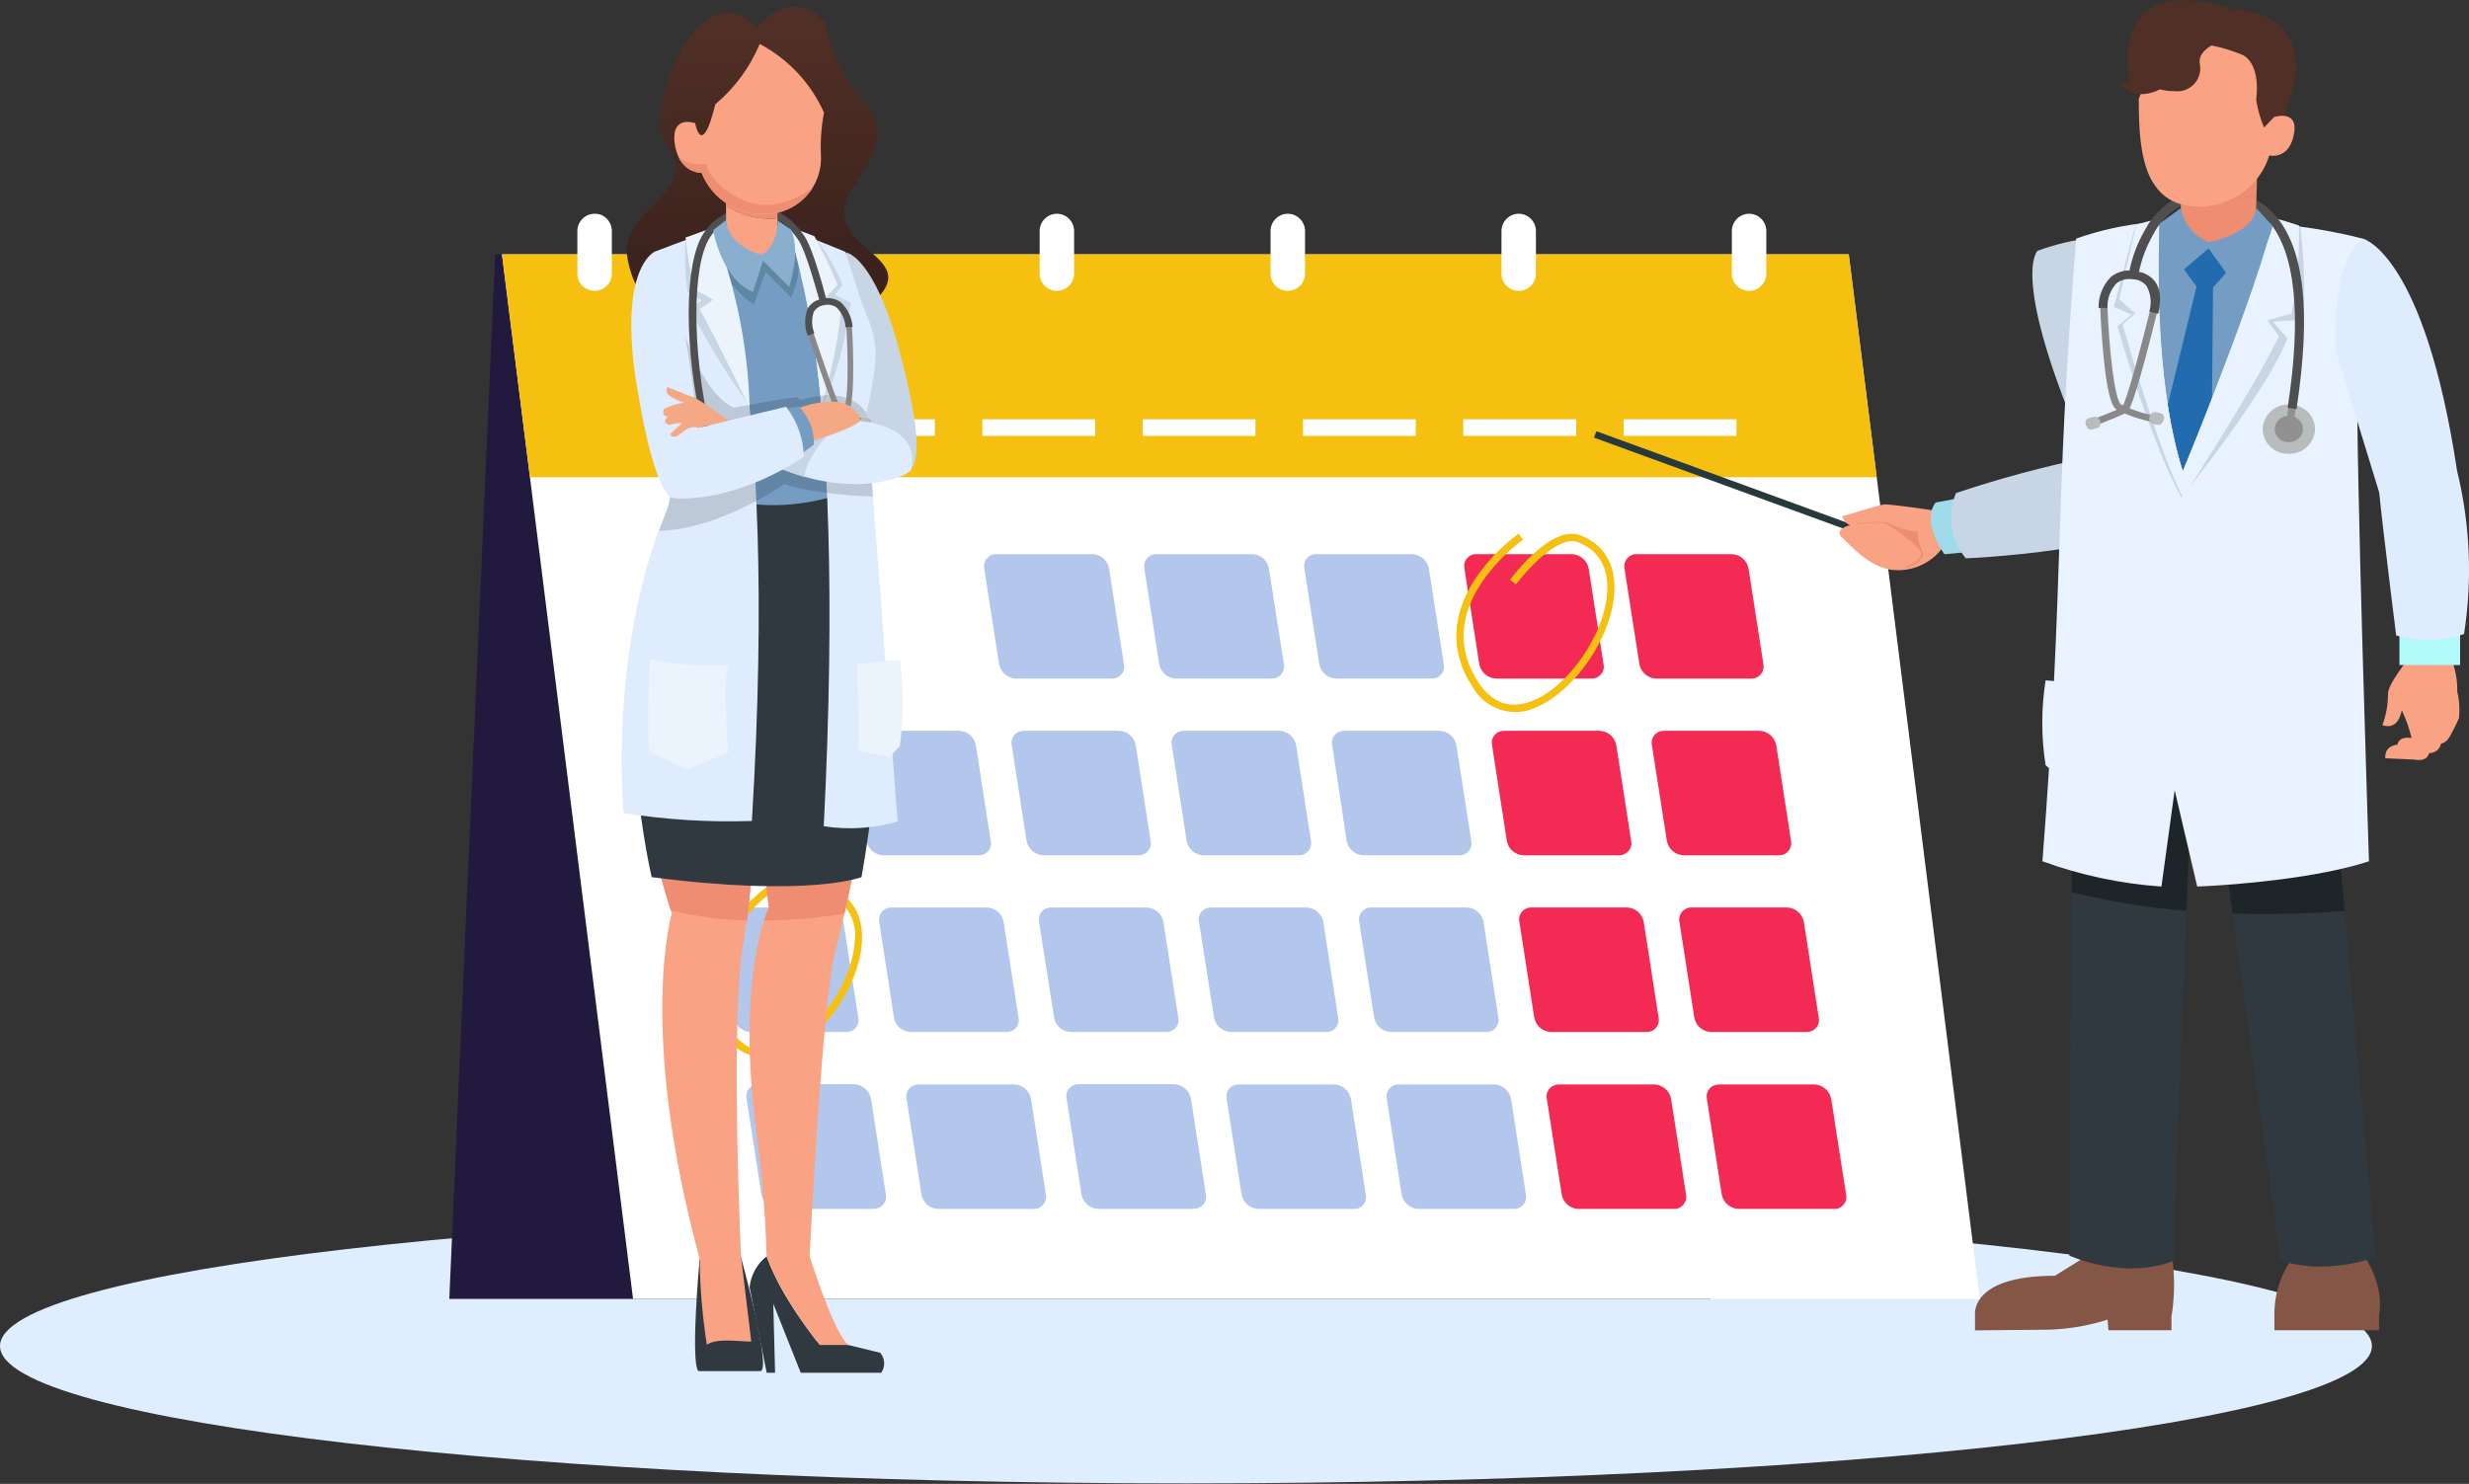 <?xml version="1.0" encoding="UTF-8"?>
<svg xmlns="http://www.w3.org/2000/svg" xmlns:xlink="http://www.w3.org/1999/xlink" width="346pt" height="208pt" viewBox="0 0 346 208" version="1.1">
<rect x="0" y="0" width="346" height="208" fill="#333333" stroke="none"/>
<defs>
<linearGradient id="linear0" gradientUnits="userSpaceOnUse" x1="15.27" y1="-877.54" x2="16.25" y2="-904.56" gradientTransform="matrix(1.245,0,0,-1.246,85.952,-1089.067)">
<stop offset="0" style="stop-color:rgb(31.373%,18.431%,14.902%);stop-opacity:1;"/>
<stop offset="1" style="stop-color:rgb(23.137%,13.333%,11.373%);stop-opacity:1;"/>
</linearGradient>
<filter id="alpha" filterUnits="objectBoundingBox" x="0%" y="0%" width="100%" height="100%">
  <feColorMatrix type="matrix" in="SourceGraphic" values="0 0 0 0 1 0 0 0 0 1 0 0 0 0 1 0 0 0 1 0"/>
</filter>
<mask id="mask0">
  <g filter="url(#alpha)">
<rect x="0" y="0" width="346" height="208" style="fill:rgb(0%,0%,0%);fill-opacity:0.149;stroke:none;"/>
  </g>
</mask>
<clipPath id="clip1">
  <rect x="0" y="0" width="346" height="208"/>
</clipPath>
<g id="surface5" clip-path="url(#clip1)">
<path style=" stroke:none;fill-rule:nonzero;fill:rgb(0%,0%,0%);fill-opacity:1;" d="M 95.996 47.023 C 95.996 47.023 98.637 55.246 102.805 57.148 C 102.805 57.148 109.027 55.992 111.691 55.629 L 112.125 56.105 C 112.125 56.105 118.648 53.613 121.461 57.949 L 122.344 69.605 C 122.344 69.605 114.316 69.406 109.898 67.848 C 109.898 67.848 101.062 74.164 92.336 74.414 L 93.281 71.996 C 93.281 71.996 95.473 66.914 93.668 58.406 L 91.863 50 Z M 95.996 47.023 "/>
</g>
</defs>
<g id="surface1">
<path style=" stroke:none;fill-rule:nonzero;fill:rgb(87.059%,93.333%,100%);fill-opacity:1;" d="M 166.203 207.93 C 257.992 207.93 332.395 199.312 332.395 188.676 C 332.395 178.039 257.992 169.457 166.203 169.457 C 74.414 169.457 0 178.027 0 188.676 C 0 199.324 74.414 207.93 166.203 207.93 Z M 166.203 207.93 "/>
<path style=" stroke:none;fill-rule:nonzero;fill:rgb(12.941%,9.804%,24.314%);fill-opacity:1;" d="M 62.965 182.074 L 239.699 182.074 L 258.117 35.652 L 69.387 35.652 Z M 62.965 182.074 "/>
<path style=" stroke:none;fill-rule:nonzero;fill:rgb(100%,100%,100%);fill-opacity:1;" d="M 277.445 182.074 L 88.715 182.074 L 74.266 66.891 L 70.344 35.652 L 259.078 35.652 L 262.996 66.891 Z M 277.445 182.074 "/>
<path style=" stroke:none;fill-rule:nonzero;fill:rgb(96.078%,75.294%,5.882%);fill-opacity:1;" d="M 262.996 66.891 L 74.266 66.891 L 70.344 35.652 L 259.078 35.652 Z M 262.996 66.891 "/>
<path style=" stroke:none;fill-rule:nonzero;fill:rgb(69.804%,78.039%,92.157%);fill-opacity:1;" d="M 155.738 95.113 L 142.359 95.113 C 141.195 95.07 140.219 94.227 140.004 93.082 L 137.926 79.707 C 137.828 79.195 137.965 78.672 138.301 78.273 C 138.465 78.078 138.668 77.922 138.898 77.812 C 139.133 77.711 139.387 77.664 139.645 77.676 L 153.086 77.676 C 153.652 77.688 154.191 77.902 154.617 78.273 C 155.043 78.645 155.328 79.152 155.426 79.707 L 157.504 93.082 C 157.562 93.332 157.562 93.594 157.504 93.844 C 157.441 94.09 157.324 94.32 157.156 94.516 C 156.988 94.715 156.781 94.871 156.547 94.977 C 156.316 95.078 156.062 95.125 155.812 95.113 Z M 155.738 95.113 "/>
<path style=" stroke:none;fill-rule:nonzero;fill:rgb(69.804%,78.039%,92.157%);fill-opacity:1;" d="M 178.164 95.113 L 164.785 95.113 C 164.223 95.102 163.68 94.887 163.254 94.516 C 162.832 94.145 162.547 93.637 162.445 93.082 L 160.367 79.707 C 160.203 78.926 160.609 78.137 161.34 77.812 C 161.57 77.715 161.82 77.668 162.074 77.676 L 175.488 77.676 C 176.055 77.688 176.598 77.902 177.02 78.273 C 177.457 78.637 177.742 79.145 177.828 79.707 L 179.922 93.082 C 180.02 93.594 179.879 94.117 179.547 94.516 C 179.383 94.711 179.18 94.867 178.949 94.977 C 178.715 95.078 178.457 95.125 178.203 95.113 Z M 178.164 95.113 "/>
<path style=" stroke:none;fill-rule:nonzero;fill:rgb(69.804%,78.039%,92.157%);fill-opacity:1;" d="M 200.594 95.113 L 187.215 95.113 C 186.055 95.062 185.086 94.223 184.875 93.082 L 182.797 79.707 C 182.734 79.457 182.734 79.195 182.797 78.945 C 182.855 78.699 182.973 78.469 183.133 78.273 C 183.301 78.078 183.508 77.922 183.742 77.812 C 183.977 77.711 184.23 77.664 184.488 77.676 L 197.891 77.676 C 199.055 77.719 200.031 78.562 200.246 79.707 L 202.324 93.082 C 202.379 93.332 202.379 93.594 202.324 93.844 C 202.266 94.094 202.145 94.324 201.973 94.516 C 201.812 94.711 201.609 94.871 201.379 94.977 C 201.141 95.078 200.887 95.125 200.629 95.113 Z M 200.594 95.113 "/>
<path style=" stroke:none;fill-rule:nonzero;fill:rgb(95.294%,16.863%,32.941%);fill-opacity:1;" d="M 223.02 95.113 L 209.652 95.113 C 208.492 95.07 207.516 94.227 207.301 93.082 L 205.223 79.707 C 205.168 79.457 205.168 79.195 205.223 78.945 C 205.281 78.699 205.402 78.465 205.57 78.273 C 205.734 78.078 205.938 77.918 206.168 77.812 C 206.402 77.711 206.66 77.664 206.914 77.676 L 220.297 77.676 C 221.453 77.727 222.422 78.566 222.637 79.707 L 224.715 93.082 C 224.77 93.332 224.77 93.594 224.715 93.844 C 224.652 94.09 224.531 94.32 224.363 94.516 C 224.195 94.711 223.988 94.867 223.754 94.977 C 223.52 95.078 223.266 95.125 223.008 95.113 Z M 223.02 95.113 "/>
<path style=" stroke:none;fill-rule:nonzero;fill:rgb(95.294%,16.863%,32.941%);fill-opacity:1;" d="M 245.461 95.113 L 232.082 95.113 C 231.516 95.102 230.977 94.887 230.551 94.516 C 230.121 94.148 229.832 93.641 229.742 93.082 L 227.652 79.707 C 227.551 79.195 227.691 78.672 228.023 78.273 C 228.191 78.078 228.398 77.918 228.633 77.812 C 228.863 77.711 229.117 77.664 229.367 77.676 L 242.699 77.676 C 243.262 77.688 243.805 77.902 244.23 78.273 C 244.652 78.645 244.938 79.152 245.039 79.707 L 247.117 93.082 C 247.277 93.863 246.875 94.652 246.145 94.977 C 245.914 95.078 245.664 95.125 245.41 95.113 Z M 245.461 95.113 "/>
<path style=" stroke:none;fill-rule:nonzero;fill:rgb(69.804%,78.039%,92.157%);fill-opacity:1;" d="M 114.715 119.887 L 101.336 119.887 C 100.773 119.867 100.234 119.656 99.805 119.289 C 99.379 118.918 99.094 118.41 98.996 117.855 L 96.918 104.469 C 96.855 104.223 96.855 103.965 96.918 103.719 C 96.977 103.469 97.094 103.234 97.254 103.035 C 97.422 102.844 97.629 102.691 97.863 102.586 C 98.098 102.488 98.355 102.438 98.609 102.438 L 112.016 102.438 C 112.578 102.457 113.117 102.668 113.547 103.035 C 113.973 103.406 114.262 103.91 114.367 104.469 L 116.445 117.855 C 116.5 118.105 116.5 118.367 116.445 118.617 C 116.387 118.863 116.266 119.098 116.098 119.289 C 115.934 119.48 115.727 119.633 115.5 119.738 C 115.266 119.848 115.012 119.898 114.754 119.887 Z M 114.715 119.887 "/>
<path style=" stroke:none;fill-rule:nonzero;fill:rgb(69.804%,78.039%,92.157%);fill-opacity:1;" d="M 137.145 119.887 L 123.777 119.887 C 123.211 119.875 122.668 119.664 122.246 119.289 C 121.816 118.918 121.527 118.414 121.422 117.855 L 119.344 104.469 C 119.289 104.223 119.289 103.965 119.344 103.719 C 119.469 103.215 119.816 102.797 120.289 102.586 C 120.527 102.488 120.781 102.438 121.039 102.438 L 134.418 102.438 C 134.98 102.465 135.516 102.672 135.949 103.035 C 136.371 103.406 136.656 103.91 136.758 104.469 L 138.836 117.855 C 138.898 118.105 138.898 118.367 138.836 118.617 C 138.773 118.863 138.66 119.094 138.5 119.289 C 138.332 119.48 138.121 119.633 137.891 119.738 C 137.656 119.848 137.402 119.898 137.145 119.887 Z M 137.145 119.887 "/>
<path style=" stroke:none;fill-rule:nonzero;fill:rgb(69.804%,78.039%,92.157%);fill-opacity:1;" d="M 159.582 119.887 L 146.203 119.887 C 145.047 119.836 144.078 118.996 143.863 117.855 L 141.785 104.469 C 141.73 104.223 141.73 103.965 141.785 103.719 C 141.852 103.469 141.969 103.234 142.133 103.035 C 142.301 102.84 142.508 102.688 142.742 102.586 C 142.977 102.488 143.227 102.438 143.477 102.438 L 156.82 102.438 C 157.383 102.457 157.922 102.668 158.352 103.035 C 158.773 103.406 159.059 103.91 159.16 104.469 L 161.238 117.855 C 161.301 118.105 161.301 118.367 161.238 118.617 C 161.172 118.863 161.055 119.094 160.891 119.289 C 160.727 119.484 160.516 119.641 160.281 119.738 C 160.051 119.848 159.801 119.898 159.547 119.887 Z M 159.582 119.887 "/>
<path style=" stroke:none;fill-rule:nonzero;fill:rgb(69.804%,78.039%,92.157%);fill-opacity:1;" d="M 182.012 119.887 L 168.633 119.887 C 168.066 119.875 167.523 119.66 167.102 119.289 C 166.676 118.918 166.391 118.41 166.293 117.855 L 164.215 104.469 C 164.156 104.223 164.156 103.965 164.215 103.719 C 164.277 103.469 164.398 103.234 164.562 103.035 C 164.727 102.84 164.938 102.688 165.172 102.586 C 165.406 102.488 165.66 102.438 165.918 102.438 L 179.285 102.438 C 179.848 102.457 180.387 102.668 180.816 103.035 C 181.246 103.406 181.535 103.91 181.637 104.469 L 183.715 117.855 C 183.812 118.367 183.676 118.891 183.344 119.289 C 183.18 119.48 182.973 119.633 182.746 119.738 C 182.512 119.848 182.258 119.898 182 119.887 Z M 182.012 119.887 "/>
<path style=" stroke:none;fill-rule:nonzero;fill:rgb(69.804%,78.039%,92.157%);fill-opacity:1;" d="M 204.438 119.887 L 191.07 119.887 C 190.504 119.871 189.961 119.66 189.527 119.289 C 189.105 118.918 188.82 118.41 188.719 117.855 L 186.691 104.469 C 186.629 104.223 186.629 103.965 186.691 103.719 C 186.812 103.215 187.164 102.797 187.637 102.586 C 187.871 102.488 188.125 102.438 188.383 102.438 L 201.762 102.438 C 202.324 102.465 202.863 102.672 203.293 103.035 C 203.719 103.406 204.004 103.91 204.102 104.469 L 206.18 117.855 C 206.238 118.105 206.238 118.367 206.18 118.617 C 206.121 118.863 206.004 119.094 205.844 119.289 C 205.676 119.48 205.469 119.633 205.234 119.738 C 205.004 119.848 204.746 119.898 204.488 119.887 Z M 204.438 119.887 "/>
<path style=" stroke:none;fill-rule:nonzero;fill:rgb(95.294%,16.863%,32.941%);fill-opacity:1;" d="M 226.879 119.887 L 213.5 119.887 C 212.934 119.875 212.395 119.66 211.969 119.289 C 211.535 118.926 211.25 118.414 211.16 117.855 L 209.094 104.469 C 209.039 104.223 209.039 103.965 209.094 103.719 C 209.16 103.469 209.277 103.234 209.441 103.035 C 209.605 102.844 209.809 102.691 210.039 102.586 C 210.277 102.488 210.531 102.438 210.785 102.438 L 224.164 102.438 C 224.73 102.457 225.27 102.668 225.695 103.035 C 226.121 103.406 226.406 103.91 226.504 104.469 L 228.586 117.855 C 228.695 118.363 228.562 118.895 228.223 119.289 C 228.055 119.48 227.848 119.637 227.613 119.738 C 227.387 119.848 227.133 119.898 226.879 119.887 Z M 226.879 119.887 "/>
<path style=" stroke:none;fill-rule:nonzero;fill:rgb(95.294%,16.863%,32.941%);fill-opacity:1;" d="M 249.309 119.887 L 235.926 119.887 C 235.363 119.875 234.82 119.66 234.395 119.289 C 233.973 118.918 233.688 118.41 233.586 117.855 L 231.496 104.469 C 231.441 104.223 231.441 103.965 231.496 103.719 C 231.562 103.469 231.68 103.234 231.844 103.035 C 232.012 102.84 232.219 102.688 232.453 102.586 C 232.688 102.488 232.938 102.438 233.188 102.438 L 246.57 102.438 C 247.73 102.48 248.707 103.324 248.922 104.469 L 250.988 117.855 C 251.098 118.363 250.965 118.895 250.625 119.289 C 250.461 119.48 250.258 119.633 250.027 119.738 C 249.797 119.848 249.539 119.898 249.281 119.887 Z M 249.309 119.887 "/>
<path style=" stroke:none;fill-rule:nonzero;fill:rgb(69.804%,78.039%,92.157%);fill-opacity:1;" d="M 118.562 144.66 L 105.195 144.66 C 104.629 144.633 104.086 144.426 103.652 144.062 C 103.227 143.691 102.941 143.184 102.84 142.629 L 100.812 129.242 C 100.715 128.73 100.852 128.203 101.188 127.809 C 101.348 127.609 101.551 127.453 101.785 127.348 C 102.02 127.246 102.273 127.199 102.531 127.211 L 115.848 127.211 C 116.414 127.227 116.961 127.438 117.391 127.809 C 117.816 128.18 118.102 128.684 118.199 129.242 L 120.277 142.629 C 120.336 142.875 120.336 143.129 120.277 143.375 C 120.219 143.625 120.105 143.855 119.941 144.051 C 119.777 144.246 119.57 144.406 119.332 144.512 C 119.098 144.609 118.844 144.66 118.586 144.66 Z M 118.562 144.66 "/>
<path style=" stroke:none;fill-rule:nonzero;fill:rgb(69.804%,78.039%,92.157%);fill-opacity:1;" d="M 141 144.66 L 127.621 144.66 C 127.059 144.641 126.52 144.43 126.09 144.062 C 125.66 143.695 125.375 143.188 125.281 142.629 L 123.215 129.242 C 123.117 128.73 123.254 128.203 123.59 127.809 C 123.754 127.609 123.965 127.453 124.199 127.348 C 124.43 127.246 124.68 127.199 124.934 127.211 L 138.312 127.211 C 138.879 127.223 139.418 127.434 139.844 127.809 C 140.27 128.18 140.555 128.684 140.652 129.242 L 142.73 142.629 C 142.789 142.875 142.789 143.129 142.73 143.375 C 142.668 143.625 142.551 143.855 142.383 144.051 C 142.219 144.25 142.012 144.41 141.773 144.512 C 141.539 144.609 141.289 144.66 141.039 144.66 Z M 141 144.66 "/>
<path style=" stroke:none;fill-rule:nonzero;fill:rgb(69.804%,78.039%,92.157%);fill-opacity:1;" d="M 163.43 144.66 L 150.051 144.66 C 149.484 144.641 148.945 144.43 148.52 144.062 C 148.094 143.691 147.809 143.184 147.711 142.629 L 145.617 129.242 C 145.457 128.461 145.859 127.672 146.59 127.348 C 146.82 127.246 147.07 127.199 147.324 127.211 L 160.703 127.211 C 161.859 127.262 162.828 128.102 163.043 129.242 L 165.121 142.629 C 165.176 142.875 165.176 143.129 165.121 143.375 C 164.988 143.875 164.645 144.293 164.176 144.512 C 163.938 144.609 163.684 144.66 163.43 144.66 Z M 163.43 144.66 "/>
<path style=" stroke:none;fill-rule:nonzero;fill:rgb(69.804%,78.039%,92.157%);fill-opacity:1;" d="M 185.855 144.66 L 172.488 144.66 C 171.922 144.633 171.383 144.426 170.945 144.062 C 170.523 143.691 170.238 143.184 170.137 142.629 L 168.023 129.242 C 167.965 128.988 167.965 128.73 168.023 128.48 C 168.094 128.234 168.211 128.008 168.371 127.809 C 168.539 127.613 168.746 127.457 168.98 127.348 C 169.215 127.246 169.469 127.199 169.727 127.211 L 183.094 127.211 C 183.66 127.227 184.207 127.438 184.637 127.809 C 185.062 128.18 185.348 128.684 185.445 129.242 L 187.523 142.629 C 187.582 142.875 187.582 143.129 187.523 143.375 C 187.469 143.625 187.348 143.859 187.176 144.051 C 187.02 144.25 186.812 144.41 186.578 144.512 C 186.344 144.609 186.09 144.66 185.832 144.66 Z M 185.855 144.66 "/>
<path style=" stroke:none;fill-rule:nonzero;fill:rgb(69.804%,78.039%,92.157%);fill-opacity:1;" d="M 208.285 144.66 L 194.918 144.66 C 194.355 144.641 193.816 144.43 193.387 144.062 C 192.957 143.691 192.668 143.188 192.566 142.629 L 190.488 129.242 C 190.43 128.988 190.43 128.73 190.488 128.48 C 190.547 128.23 190.668 128 190.836 127.809 C 191 127.613 191.203 127.457 191.434 127.348 C 191.668 127.246 191.922 127.199 192.18 127.211 L 205.559 127.211 C 206.125 127.223 206.664 127.434 207.09 127.809 C 207.516 128.18 207.801 128.684 207.898 129.242 L 209.977 142.629 C 210.035 142.875 210.035 143.129 209.977 143.375 C 209.91 143.621 209.789 143.852 209.629 144.051 C 209.465 144.246 209.254 144.406 209.02 144.512 C 208.781 144.609 208.527 144.66 208.273 144.66 Z M 208.285 144.66 "/>
<path style=" stroke:none;fill-rule:nonzero;fill:rgb(95.294%,16.863%,32.941%);fill-opacity:1;" d="M 230.727 144.66 L 217.344 144.66 C 216.781 144.641 216.242 144.43 215.812 144.062 C 215.391 143.691 215.105 143.184 215.004 142.629 L 212.926 129.242 C 212.863 128.992 212.863 128.73 212.926 128.48 C 212.992 128.234 213.113 128.004 213.277 127.809 C 213.441 127.613 213.645 127.457 213.871 127.348 C 214.109 127.246 214.363 127.199 214.621 127.211 L 228.012 127.211 C 228.574 127.223 229.117 127.434 229.543 127.809 C 229.965 128.18 230.25 128.684 230.352 129.242 L 232.43 142.629 C 232.484 142.875 232.484 143.129 232.43 143.375 C 232.367 143.625 232.246 143.855 232.082 144.051 C 231.918 144.25 231.711 144.41 231.473 144.512 C 231.238 144.609 230.988 144.66 230.738 144.66 Z M 230.727 144.66 "/>
<path style=" stroke:none;fill-rule:nonzero;fill:rgb(95.294%,16.863%,32.941%);fill-opacity:1;" d="M 253.152 144.66 L 239.773 144.66 C 239.211 144.633 238.672 144.422 238.242 144.062 C 237.816 143.691 237.531 143.184 237.434 142.629 L 235.355 129.242 C 235.242 128.734 235.379 128.203 235.715 127.809 C 235.883 127.613 236.094 127.457 236.324 127.348 C 236.559 127.246 236.809 127.199 237.059 127.211 L 250.438 127.211 C 251.004 127.223 251.547 127.434 251.969 127.809 C 252.398 128.18 252.688 128.684 252.793 129.242 L 254.871 142.629 C 254.926 142.875 254.926 143.129 254.871 143.375 C 254.738 143.875 254.391 144.293 253.926 144.512 C 253.688 144.609 253.434 144.66 253.176 144.66 Z M 253.152 144.66 "/>
<path style=" stroke:none;fill-rule:nonzero;fill:rgb(69.804%,78.039%,92.157%);fill-opacity:1;" d="M 122.406 169.457 L 109.039 169.457 C 108.477 169.445 107.934 169.234 107.508 168.859 C 107.086 168.488 106.801 167.984 106.699 167.426 L 104.621 154.012 C 104.566 153.762 104.566 153.504 104.621 153.254 C 104.684 153.004 104.805 152.773 104.969 152.582 C 105.137 152.383 105.344 152.227 105.578 152.121 C 105.812 152.02 106.062 151.969 106.312 151.973 L 119.707 151.973 C 120.27 151.996 120.812 152.211 121.238 152.582 C 121.672 152.945 121.961 153.453 122.059 154.012 L 124.137 167.391 C 124.191 167.641 124.191 167.898 124.137 168.148 C 124.074 168.398 123.953 168.629 123.789 168.824 C 123.621 169.02 123.414 169.176 123.18 169.285 C 122.941 169.387 122.688 169.434 122.434 169.422 Z M 122.406 169.457 "/>
<path style=" stroke:none;fill-rule:nonzero;fill:rgb(69.804%,78.039%,92.157%);fill-opacity:1;" d="M 144.848 169.457 L 131.469 169.457 C 130.902 169.445 130.359 169.234 129.938 168.859 C 129.512 168.488 129.227 167.984 129.129 167.426 L 127.051 154.051 C 126.992 153.801 126.992 153.543 127.051 153.293 C 127.113 153.043 127.23 152.812 127.398 152.617 C 127.562 152.422 127.773 152.262 128.008 152.156 C 128.238 152.059 128.488 152.008 128.742 152.008 L 142.133 152.008 C 142.699 152.031 143.238 152.246 143.664 152.617 C 144.098 152.984 144.391 153.492 144.484 154.051 L 146.566 167.426 C 146.664 167.938 146.523 168.465 146.191 168.859 C 146.027 169.055 145.824 169.211 145.594 169.32 C 145.359 169.422 145.102 169.469 144.848 169.457 Z M 144.848 169.457 "/>
<path style=" stroke:none;fill-rule:nonzero;fill:rgb(69.804%,78.039%,92.157%);fill-opacity:1;" d="M 167.273 169.457 L 153.895 169.457 C 152.738 169.406 151.77 168.566 151.555 167.426 L 149.477 154.012 C 149.422 153.762 149.422 153.504 149.477 153.254 C 149.539 153.004 149.66 152.773 149.824 152.582 C 149.996 152.387 150.203 152.23 150.434 152.121 C 150.672 152.02 150.926 151.969 151.184 151.973 L 164.551 151.973 C 165.113 151.996 165.652 152.211 166.078 152.582 C 166.516 152.945 166.805 153.453 166.902 154.012 L 168.98 167.391 C 169.035 167.641 169.035 167.898 168.98 168.148 C 168.922 168.398 168.801 168.629 168.633 168.824 C 168.469 169.016 168.262 169.176 168.035 169.285 C 167.797 169.383 167.543 169.43 167.289 169.422 Z M 167.273 169.457 "/>
<path style=" stroke:none;fill-rule:nonzero;fill:rgb(69.804%,78.039%,92.157%);fill-opacity:1;" d="M 189.703 169.457 L 176.336 169.457 C 175.176 169.414 174.199 168.57 173.984 167.426 L 171.906 154.051 C 171.848 153.801 171.848 153.543 171.906 153.293 C 171.965 153.043 172.078 152.812 172.242 152.617 C 172.41 152.426 172.617 152.266 172.852 152.156 C 173.086 152.059 173.34 152.008 173.598 152.008 L 186.965 152.008 C 187.535 152.027 188.078 152.246 188.508 152.617 C 188.934 152.992 189.219 153.496 189.316 154.051 L 191.395 167.426 C 191.457 167.676 191.457 167.938 191.395 168.188 C 191.336 168.434 191.219 168.664 191.059 168.859 C 190.891 169.055 190.684 169.211 190.449 169.32 C 190.215 169.422 189.957 169.469 189.703 169.457 Z M 189.703 169.457 "/>
<path style=" stroke:none;fill-rule:nonzero;fill:rgb(69.804%,78.039%,92.157%);fill-opacity:1;" d="M 212.145 169.457 L 198.762 169.457 C 197.605 169.406 196.637 168.566 196.422 167.426 L 194.344 154.051 C 194.281 153.801 194.281 153.539 194.344 153.293 C 194.406 153.043 194.527 152.812 194.695 152.617 C 194.859 152.426 195.062 152.266 195.289 152.156 C 195.527 152.059 195.781 152.008 196.039 152.008 L 209.418 152.008 C 209.98 152.031 210.523 152.246 210.949 152.617 C 211.371 152.992 211.656 153.496 211.758 154.051 L 213.836 167.426 C 213.996 168.207 213.594 168.996 212.863 169.32 C 212.633 169.422 212.383 169.469 212.129 169.457 Z M 212.145 169.457 "/>
<path style=" stroke:none;fill-rule:nonzero;fill:rgb(95.294%,16.863%,32.941%);fill-opacity:1;" d="M 234.57 169.457 L 221.191 169.457 C 220.625 169.445 220.086 169.234 219.66 168.859 C 219.234 168.488 218.949 167.984 218.852 167.426 L 216.773 154.051 C 216.715 153.801 216.715 153.543 216.773 153.293 C 216.836 153.043 216.953 152.812 217.121 152.617 C 217.289 152.422 217.496 152.262 217.73 152.156 C 217.965 152.059 218.215 152.008 218.465 152.008 L 231.844 152.008 C 232.41 152.031 232.949 152.246 233.375 152.617 C 233.809 152.984 234.094 153.492 234.184 154.051 L 236.277 167.426 C 236.375 167.938 236.238 168.465 235.902 168.859 C 235.738 169.055 235.535 169.211 235.305 169.32 C 235.07 169.422 234.812 169.469 234.559 169.457 Z M 234.57 169.457 "/>
<path style=" stroke:none;fill-rule:nonzero;fill:rgb(95.294%,16.863%,32.941%);fill-opacity:1;" d="M 257 169.457 L 243.617 169.457 C 242.461 169.406 241.492 168.566 241.277 167.426 L 239.199 154.051 C 239.145 153.801 239.145 153.543 239.199 153.293 C 239.27 153.043 239.387 152.816 239.551 152.617 C 239.715 152.422 239.922 152.262 240.16 152.156 C 240.395 152.059 240.648 152.008 240.906 152.008 L 254.273 152.008 C 254.836 152.031 255.379 152.246 255.805 152.617 C 256.238 152.984 256.527 153.492 256.625 154.051 L 258.703 167.426 C 258.758 167.676 258.758 167.938 258.703 168.188 C 258.645 168.438 258.523 168.668 258.355 168.859 C 258.191 169.059 257.988 169.215 257.758 169.32 C 257.523 169.422 257.266 169.469 257.012 169.457 Z M 257 169.457 "/>
<path style=" stroke:none;fill-rule:nonzero;fill:rgb(100%,100%,100%);fill-opacity:1;" d="M 243.344 58.77 L 227.527 58.77 L 227.527 61.098 L 243.344 61.098 Z M 243.344 58.77 "/>
<path style=" stroke:none;fill-rule:nonzero;fill:rgb(100%,100%,100%);fill-opacity:1;" d="M 220.879 58.77 L 205.062 58.77 L 205.062 61.098 L 220.879 61.098 Z M 220.879 58.77 "/>
<path style=" stroke:none;fill-rule:nonzero;fill:rgb(100%,100%,100%);fill-opacity:1;" d="M 198.402 58.77 L 182.598 58.77 L 182.598 61.098 L 198.402 61.098 Z M 198.402 58.77 "/>
<path style=" stroke:none;fill-rule:nonzero;fill:rgb(100%,100%,100%);fill-opacity:1;" d="M 175.938 58.77 L 160.129 58.77 L 160.129 61.098 L 175.938 61.098 Z M 175.938 58.77 "/>
<path style=" stroke:none;fill-rule:nonzero;fill:rgb(100%,100%,100%);fill-opacity:1;" d="M 153.473 58.77 L 137.664 58.77 L 137.664 61.098 L 153.473 61.098 Z M 153.473 58.77 "/>
<path style=" stroke:none;fill-rule:nonzero;fill:rgb(100%,100%,100%);fill-opacity:1;" d="M 131.008 58.77 L 115.188 58.77 L 115.188 61.098 L 131.008 61.098 Z M 131.008 58.77 "/>
<path style=" stroke:none;fill-rule:nonzero;fill:rgb(100%,100%,100%);fill-opacity:1;" d="M 108.543 58.77 L 92.723 58.77 L 92.723 61.098 L 108.543 61.098 Z M 108.543 58.77 "/>
<path style=" stroke:none;fill-rule:nonzero;fill:rgb(100%,100%,100%);fill-opacity:1;" d="M 83.387 29.961 C 83.703 29.961 84.02 30.023 84.309 30.148 C 84.879 30.406 85.324 30.875 85.555 31.457 C 85.68 31.746 85.742 32.059 85.742 32.379 L 85.742 38.355 C 85.738 38.672 85.676 38.984 85.555 39.277 C 85.438 39.574 85.258 39.84 85.031 40.062 C 84.809 40.285 84.539 40.465 84.246 40.586 C 83.957 40.707 83.645 40.773 83.328 40.773 C 82.688 40.762 82.078 40.508 81.621 40.062 C 81.164 39.613 80.91 38.996 80.91 38.355 L 80.91 32.379 C 80.914 31.727 81.18 31.105 81.645 30.648 C 82.109 30.195 82.738 29.949 83.387 29.961 Z M 83.387 29.961 "/>
<path style=" stroke:none;fill-rule:nonzero;fill:rgb(100%,100%,100%);fill-opacity:1;" d="M 115.75 29.961 C 116.066 29.961 116.379 30.023 116.668 30.148 C 117.238 30.406 117.684 30.875 117.914 31.457 C 118.039 31.746 118.102 32.059 118.102 32.379 L 118.102 38.355 C 118.102 38.672 118.035 38.984 117.914 39.277 C 117.797 39.574 117.621 39.84 117.391 40.062 C 117.168 40.285 116.898 40.465 116.605 40.586 C 116.316 40.707 116.004 40.773 115.688 40.773 C 115.047 40.77 114.434 40.516 113.98 40.062 C 113.52 39.613 113.258 39 113.258 38.355 L 113.258 32.379 C 113.262 31.723 113.527 31.102 113.996 30.645 C 114.465 30.191 115.098 29.945 115.75 29.961 Z M 115.75 29.961 "/>
<path style=" stroke:none;fill-rule:nonzero;fill:rgb(100%,100%,100%);fill-opacity:1;" d="M 148.109 29.961 C 148.426 29.961 148.738 30.023 149.027 30.148 C 149.324 30.266 149.594 30.441 149.812 30.672 C 150.039 30.895 150.215 31.16 150.336 31.457 C 150.461 31.746 150.523 32.059 150.523 32.379 L 150.523 38.355 C 150.52 39.332 149.93 40.211 149.027 40.586 C 148.738 40.707 148.426 40.773 148.109 40.773 C 147.469 40.77 146.855 40.516 146.402 40.062 C 145.945 39.613 145.691 38.996 145.695 38.355 L 145.695 32.379 C 145.699 31.047 146.777 29.969 148.109 29.961 Z M 148.109 29.961 "/>
<path style=" stroke:none;fill-rule:nonzero;fill:rgb(100%,100%,100%);fill-opacity:1;" d="M 180.469 29.961 C 180.785 29.961 181.098 30.023 181.387 30.148 C 181.98 30.391 182.453 30.863 182.695 31.457 C 182.82 31.746 182.883 32.059 182.883 32.379 L 182.883 38.355 C 182.883 38.672 182.816 38.984 182.695 39.277 C 182.578 39.574 182.402 39.84 182.172 40.062 C 181.949 40.285 181.684 40.465 181.387 40.586 C 181.098 40.707 180.785 40.773 180.469 40.773 C 179.828 40.77 179.215 40.516 178.762 40.062 C 178.305 39.613 178.051 38.996 178.055 38.355 L 178.055 32.379 C 178.059 31.047 179.137 29.969 180.469 29.961 Z M 180.469 29.961 "/>
<path style=" stroke:none;fill-rule:nonzero;fill:rgb(100%,100%,100%);fill-opacity:1;" d="M 212.828 29.961 C 213.145 29.961 213.457 30.023 213.75 30.148 C 214.34 30.391 214.812 30.863 215.055 31.457 C 215.18 31.746 215.242 32.059 215.242 32.379 L 215.242 38.355 C 215.242 38.672 215.18 38.984 215.055 39.277 C 214.938 39.574 214.762 39.84 214.531 40.062 C 214.309 40.285 214.043 40.465 213.75 40.586 C 213.457 40.707 213.145 40.773 212.828 40.773 C 212.188 40.77 211.574 40.516 211.121 40.062 C 210.664 39.613 210.41 38.996 210.414 38.355 L 210.414 32.379 C 210.418 31.047 211.496 29.969 212.828 29.961 Z M 212.828 29.961 "/>
<path style=" stroke:none;fill-rule:nonzero;fill:rgb(100%,100%,100%);fill-opacity:1;" d="M 245.113 29.961 C 245.43 29.961 245.742 30.023 246.035 30.148 C 246.328 30.266 246.598 30.441 246.816 30.672 C 247.043 30.895 247.219 31.16 247.34 31.457 C 247.465 31.746 247.527 32.059 247.527 32.379 L 247.527 38.355 C 247.523 39.332 246.938 40.211 246.035 40.586 C 245.742 40.707 245.43 40.773 245.113 40.773 C 244.473 40.77 243.859 40.516 243.406 40.062 C 242.949 39.613 242.695 38.996 242.699 38.355 L 242.699 32.379 C 242.703 31.047 243.781 29.969 245.113 29.961 Z M 245.113 29.961 "/>
<path style=" stroke:none;fill-rule:nonzero;fill:rgb(96.078%,75.294%,5.882%);fill-opacity:1;" d="M 107.16 148.285 C 104.777 148.227 102.605 146.902 101.461 144.809 C 98.449 140.199 98.598 135.133 101.895 130.176 C 103.492 127.824 105.477 125.762 107.77 124.082 L 108.344 124.918 C 106.156 126.539 104.258 128.516 102.719 130.758 C 99.629 135.406 99.492 139.953 102.305 144.25 C 103.988 146.812 106.164 147.75 108.777 147.051 C 113.883 145.68 119.434 138.07 119.781 131.969 C 120.199 129.082 118.559 126.293 115.836 125.254 C 113.172 124.207 108.879 128.992 107.461 130.961 L 106.637 130.348 C 106.863 130.039 112.277 122.762 116.207 124.309 C 119.371 125.555 121 128.293 120.789 132.031 C 120.414 138.605 114.566 146.539 109.039 148.023 C 108.43 148.195 107.797 148.285 107.16 148.285 Z M 107.16 148.285 "/>
<path style=" stroke:none;fill-rule:nonzero;fill:rgb(15.294%,22.353%,23.137%);fill-opacity:1;" d="M 223.73 60.449 L 223.355 61.336 L 269.707 78.25 L 270.09 77.379 Z M 223.73 60.449 "/>
<path style=" stroke:none;fill-rule:nonzero;fill:rgb(98.039%,63.529%,51.765%);fill-opacity:1;" d="M 273.363 73.48 L 270.715 71.512 C 270.715 71.512 264.641 70.59 263.93 70.715 C 263.223 70.84 258.168 72.371 258.168 72.371 C 258.309 72.941 258.727 73.406 259.277 73.617 C 259.277 73.617 256.785 74.152 258.219 75.422 C 259.238 76.293 261.629 79.246 264.816 79.832 C 267.695 80.285 270.582 79.074 272.281 76.703 Z M 273.363 73.48 "/>
<path style=" stroke:none;fill-rule:nonzero;fill:rgb(93.725%,55.294%,44.706%);fill-opacity:1;" d="M 259.848 73.555 C 259.848 73.555 263.656 73.043 264.266 73.379 C 264.875 73.715 269.246 76.629 269.246 77.641 C 269.246 78.648 266.758 79.621 266.758 79.621 C 266.758 79.621 269.059 79.395 269.543 77.664 C 269.543 77.664 268.387 75.172 268.898 74.562 C 267.32 74.379 265.789 73.91 264.379 73.18 C 262.859 73.098 261.336 73.223 259.848 73.555 Z M 259.848 73.555 "/>
<path style=" stroke:none;fill-rule:nonzero;fill:rgb(62.745%,85.882%,92.157%);fill-opacity:1;" d="M 278.293 77.152 L 272.492 77.688 C 272.492 77.688 269.172 73.219 271.25 70.441 L 276.391 69.469 Z M 278.293 77.152 "/>
<path style=" stroke:none;fill-rule:nonzero;fill:rgb(78.039%,83.529%,89.804%);fill-opacity:1;" d="M 285.539 35.156 C 285.539 35.156 281.469 38.742 292.559 64.137 C 286.309 65.426 280.145 67.086 274.098 69.121 C 272.844 72.188 273.371 75.703 275.48 78.262 C 275.48 78.262 299.652 77.289 306 71.324 C 306 71.324 308.066 66.742 301.02 49.938 C 300.996 49.891 308.125 27.059 285.539 35.156 Z M 285.539 35.156 "/>
<path style=" stroke:none;fill-rule:evenodd;fill:rgb(51.765%,33.725%,27.059%);fill-opacity:1;" d="M 333.391 184.328 C 333.391 184.328 334.352 180.73 331.301 175.996 L 321.418 176.121 C 319.648 178.488 318.703 181.371 318.73 184.328 L 318.73 186.457 L 333.406 186.457 Z M 333.391 184.328 "/>
<path style=" stroke:none;fill-rule:evenodd;fill:rgb(51.765%,33.725%,27.059%);fill-opacity:1;" d="M 304.344 184.328 C 304.809 181.293 304.773 178.199 304.242 175.176 L 295.68 174.027 L 287.977 178.824 C 275.992 178.824 276.773 184.316 276.773 184.328 L 276.773 186.484 C 276.773 186.484 283.594 186.398 286.148 186.398 C 289.273 186.402 292.379 185.922 295.355 184.977 L 295.469 186.457 L 304.305 186.457 L 304.305 184.328 Z M 304.344 184.328 "/>
<path style=" stroke:none;fill-rule:nonzero;fill:rgb(18.824%,22.353%,24.706%);fill-opacity:1;" d="M 290.555 87.777 L 289.992 175.996 C 289.992 175.996 297.461 179.461 304.578 176.758 L 307.281 103.27 L 309.371 103.184 L 319.59 176.668 C 319.59 176.668 324.992 178.91 332.969 176.207 L 324.879 87.691 Z M 290.555 87.777 "/>
<path style=" stroke:none;fill-rule:nonzero;fill:rgb(45.882%,61.569%,76.471%);fill-opacity:1;" d="M 319.75 31.492 C 313.711 30.445 307.535 30.406 301.48 31.367 C 301.48 35.34 301.641 52.453 305.887 66.055 C 305.887 66.082 317.859 40.621 319.75 31.492 Z M 319.75 31.492 "/>
<path style=" stroke:none;fill-rule:nonzero;fill:rgb(13.333%,41.961%,68.627%);fill-opacity:1;" d="M 305.387 36.859 L 307.816 40.176 L 301.977 64.188 L 305.898 68.859 L 309.906 65.469 L 310.129 40.297 L 312.359 37.809 L 309.434 33.898 Z M 305.387 36.859 "/>
<path style=" stroke:none;fill-rule:nonzero;fill:rgb(11.765%,14.51%,15.686%);fill-opacity:1;" d="M 328.574 127.695 L 324.918 87.84 L 290.566 87.84 L 290.34 125.043 C 295.621 126.379 301.004 127.266 306.434 127.684 L 307.332 103.371 L 309.422 103.285 L 312.867 128.059 C 318.105 128.215 323.352 128.094 328.574 127.695 Z M 328.574 127.695 "/>
<path style=" stroke:none;fill-rule:evenodd;fill:rgb(91.373%,95.294%,100%);fill-opacity:1;" d="M 331.203 33.473 C 327.074 32.418 322.863 31.715 318.617 31.367 C 316.766 40.496 305.887 66.082 305.887 66.082 C 302.152 54.211 302.391 39.414 302.477 33.188 C 302.477 32.277 302.477 31.555 302.477 31.043 L 301.07 31.207 C 297.617 31.535 294.219 32.289 290.949 33.449 C 289.359 53.375 288.984 64.586 288.598 76.281 C 288.398 82.199 288.199 88.199 287.84 95.473 L 286.668 95.363 C 286.043 99.301 286.043 103.316 286.668 107.258 L 287.145 107.668 C 286.895 111.617 286.594 115.938 286.223 120.723 C 291.586 122.684 297.199 123.875 302.898 124.27 L 304.754 110.77 L 307.914 124.27 C 313.902 124.023 325.016 123.023 331.984 120.723 C 331.984 120.723 330.117 64.25 330.344 51.93 C 330.285 45.766 330.574 39.605 331.203 33.473 Z M 331.203 33.473 "/>
<path style=" stroke:none;fill-rule:nonzero;fill:rgb(78.039%,83.529%,89.804%);fill-opacity:1;" d="M 298.703 44.121 L 296.727 45.73 C 296.727 45.73 301.156 61.461 305.699 69.73 C 305.699 69.73 317.797 54.785 320.547 47.422 L 318.52 45.094 L 322.801 44.82 C 323.039 40.469 322.887 36.105 322.352 31.777 C 321.184 31.457 319.949 31.156 318.617 30.895 C 316.766 40.023 305.887 66.082 305.887 66.082 C 301.641 52.453 302.527 34.941 302.438 31.02 L 299.289 31.492 C 298.844 32.988 297.012 40.211 296.227 43.012 Z M 298.703 44.121 "/>
<path style=" stroke:none;fill-rule:nonzero;fill:rgb(91.373%,95.294%,100%);fill-opacity:1;" d="M 299.238 43.934 L 297.461 45.469 C 297.461 45.469 302.438 63.277 305.922 69.73 C 305.922 69.73 316.129 54 319.352 47.125 L 317.746 44.906 L 321.121 43.961 C 321.918 39.891 322.266 35.75 322.164 31.605 C 321.07 31.27 319.801 30.809 318.605 30.57 C 316.727 39.676 305.887 66.082 305.887 66.082 C 301.641 52.48 302.625 34.645 302.59 30.684 C 301.492 30.891 300.41 31.172 299.352 31.52 L 296.977 41.941 Z M 299.238 43.934 "/>
<path style=" stroke:none;fill-rule:nonzero;fill:rgb(71.765%,73.725%,73.725%);fill-opacity:1;" d="M 324.406 60.465 C 324.48 59.527 324.172 58.598 323.551 57.895 C 322.93 57.188 322.047 56.77 321.109 56.727 C 319.141 56.484 317.348 57.883 317.102 59.852 C 317.027 60.793 317.34 61.719 317.965 62.422 C 318.59 63.129 319.473 63.547 320.41 63.59 C 322.375 63.816 324.152 62.422 324.406 60.465 Z M 324.406 60.465 "/>
<path style=" stroke:none;fill-rule:nonzero;fill:rgb(56.863%,56.863%,56.863%);fill-opacity:1;" d="M 322.738 60.312 C 322.773 59.809 322.602 59.312 322.266 58.934 C 321.926 58.555 321.453 58.332 320.945 58.309 C 319.891 58.176 318.922 58.91 318.77 59.965 C 318.734 60.469 318.906 60.969 319.242 61.344 C 319.578 61.723 320.055 61.949 320.559 61.969 C 321.617 62.105 322.586 61.367 322.738 60.312 Z M 322.738 60.312 "/>
<path style=" stroke:none;fill-rule:nonzero;fill:rgb(56.863%,56.863%,56.863%);fill-opacity:1;" d="M 320.773 56.602 L 320.5 58.469 L 321.52 58.594 L 321.793 56.727 Z M 320.773 56.602 "/>
<path style=" stroke:none;fill-rule:nonzero;fill:rgb(53.725%,53.725%,53.725%);fill-opacity:1;" d="M 301.629 59.145 C 299.898 58.812 298.223 58.238 296.652 57.438 C 296.289 57.211 295.406 56.676 294.746 49.551 C 294.422 46.129 294.301 42.777 294.301 42.754 L 295.32 42.754 C 295.555 48.98 296.352 56.129 297.238 56.688 C 298.711 57.426 300.281 57.949 301.902 58.246 Z M 301.629 59.145 "/>
<path style=" stroke:none;fill-rule:nonzero;fill:rgb(53.725%,53.725%,53.725%);fill-opacity:1;" d="M 293.516 59.715 L 293.117 58.844 C 293.117 58.844 296.465 57.598 297.387 57.074 C 297.984 56.289 299.875 49.293 301.43 43.012 L 302.426 43.215 C 302.426 43.215 301.578 46.738 300.633 50.238 C 298.68 57.5 298.246 57.711 297.934 57.887 C 297.051 58.332 293.652 59.668 293.516 59.715 Z M 293.516 59.715 "/>
<path style=" stroke:none;fill-rule:nonzero;fill:rgb(30.98%,30.98%,30.98%);fill-opacity:1;" d="M 318.879 30.223 C 316.887 27.98 314.062 26.652 311.062 26.547 C 306.73 26.137 302.578 28.398 300.57 32.266 C 299.559 34.023 298.832 35.934 298.418 37.918 C 297.457 37.902 296.52 38.234 295.781 38.855 C 294.664 40.008 294.055 41.559 294.086 43.164 L 295.332 43.164 C 295.281 41.902 295.727 40.672 296.578 39.738 C 297.211 39.23 298.027 39.016 298.828 39.141 C 299.594 39.141 300.32 39.484 300.809 40.074 C 301.422 41.168 301.559 42.465 301.195 43.66 L 302.438 43.996 C 302.438 43.887 303.297 41.219 301.992 39.453 C 301.434 38.742 300.637 38.262 299.75 38.105 C 300.141 36.266 300.816 34.496 301.754 32.863 C 303.496 29.43 307.16 27.414 310.988 27.781 C 313.648 27.859 316.152 29.031 317.922 31.02 C 321.656 35.355 322.578 44.172 320.586 57.176 L 321.828 57.336 C 323.895 43.75 322.938 34.941 318.879 30.223 Z M 318.879 30.223 "/>
<path style=" stroke:none;fill-rule:nonzero;fill:rgb(71.765%,73.725%,73.725%);fill-opacity:1;" d="M 303.137 59.031 C 303.023 59.406 302.633 59.625 302.254 59.527 L 301.68 59.406 C 301.508 59.367 301.359 59.258 301.266 59.109 C 301.176 58.957 301.148 58.777 301.195 58.609 L 301.27 58.297 C 301.379 57.922 301.762 57.695 302.141 57.785 L 302.727 57.91 C 302.906 57.941 303.066 58.047 303.168 58.199 C 303.273 58.352 303.309 58.539 303.273 58.719 Z M 303.137 59.031 "/>
<path style=" stroke:none;fill-rule:nonzero;fill:rgb(71.765%,73.725%,73.725%);fill-opacity:1;" d="M 294.348 59.191 C 294.398 59.371 294.371 59.559 294.277 59.715 C 294.184 59.875 294.031 59.988 293.852 60.027 L 293.277 60.176 C 292.906 60.293 292.504 60.098 292.371 59.727 L 292.27 59.43 C 292.219 59.254 292.242 59.062 292.336 58.902 C 292.43 58.746 292.586 58.633 292.77 58.594 L 293.34 58.434 C 293.715 58.324 294.109 58.52 294.25 58.883 Z M 294.348 59.191 "/>
<path style=" stroke:none;fill-rule:evenodd;fill:rgb(93.725%,55.294%,44.706%);fill-opacity:1;" d="M 316.402 21.242 L 316.23 27.109 C 313.301 28.285 310.16 28.832 307.008 28.715 C 310.16 28.836 313.301 28.293 316.23 27.121 L 315.992 34.742 L 305.449 34.469 L 305.625 28.617 L 305.848 20.98 Z M 316.402 21.242 "/>
<path style=" stroke:none;fill-rule:nonzero;fill:rgb(45.882%,61.569%,76.471%);fill-opacity:1;" d="M 305.613 29.176 C 306.02 31.309 307.469 33.094 309.473 33.934 C 309.473 33.934 315.695 32.949 316.191 29.164 L 318.469 31.656 C 318.469 31.656 317.375 37.434 312.559 39.09 L 309.508 34.816 L 305.375 38.344 C 305.375 38.344 302.438 33.945 302.824 31.207 Z M 305.613 29.176 "/>
<path style=" stroke:none;fill-rule:nonzero;fill:rgb(98.039%,63.529%,51.765%);fill-opacity:1;" d="M 344.355 96.957 C 344.391 95.301 344.078 93.652 343.438 92.125 L 339.902 89.547 L 337.613 92.234 C 337.613 92.234 334.512 95.973 334.648 97.355 C 334.641 98.82 334.375 100.27 333.863 101.641 C 333.863 101.641 335.98 102.625 336.578 99.559 C 337.172 100.797 337.629 102.098 337.949 103.434 L 337.762 103.434 C 336.105 103.211 335.969 104.367 335.969 104.367 C 333.977 104.641 334.277 106.285 334.277 106.285 L 338.332 106.473 C 338.332 106.473 340.137 106.895 340.398 105.562 C 341.219 105.59 341.938 105.012 342.094 104.207 C 342.094 104.207 342.789 104.207 343.336 103.184 C 343.336 103.184 344.121 101.801 344.582 100.691 C 344.73 99.445 344.656 98.18 344.355 96.957 Z M 344.355 96.957 "/>
<path style=" stroke:none;fill-rule:nonzero;fill:rgb(69.412%,97.647%,98.431%);fill-opacity:1;" d="M 344.754 87.777 L 336.254 87.777 L 336.254 93.219 L 344.754 93.219 Z M 344.754 87.777 "/>
<path style=" stroke:none;fill-rule:nonzero;fill:rgb(87.451%,92.549%,99.608%);fill-opacity:1;" d="M 331.203 33.473 C 331.203 33.473 339.754 35.703 344.332 66.004 C 346.164 73.488 346.492 81.262 345.305 88.875 C 342.227 89.891 338.914 89.961 335.793 89.074 C 335.793 89.074 333.879 73.801 333.418 69.043 L 327.332 49.191 C 327.332 49.191 326.586 36.188 331.203 33.473 Z M 331.203 33.473 "/>
<path style=" stroke:none;fill-rule:nonzero;fill:rgb(31.373%,18.431%,14.902%);fill-opacity:1;" d="M 299.727 13.844 L 299.625 13.195 C 298.492 13.039 297.48 12.398 296.852 11.441 C 296.852 11.441 298.02 11.988 298.281 11.227 C 298.543 10.469 295.133 -4.18 312.832 1.266 C 312.832 1.266 323.023 1.266 321.656 10.965 C 321.656 10.965 321.121 13.223 319.863 17.195 L 312.832 21.02 Z M 299.727 13.844 "/>
<path style=" stroke:none;fill-rule:nonzero;fill:rgb(98.039%,63.529%,51.765%);fill-opacity:1;" d="M 318.68 16.41 L 317.285 17.879 C 316.758 16.645 316.387 15.348 316.18 14.02 C 316.84 8.34 314.062 7.617 314.062 7.617 C 312.727 7.074 311.344 6.66 309.93 6.371 C 309.93 6.371 307.902 7.391 308.289 9.035 C 308.469 10.043 308.156 11.074 307.449 11.812 C 306.746 12.551 305.73 12.906 304.715 12.773 C 304.031 12.785 303.348 12.699 302.688 12.523 C 301.852 12.965 300.922 13.195 299.973 13.195 C 299.918 13.422 299.832 13.637 299.727 13.844 C 299.727 16.996 299.727 22.922 301.977 25.977 C 302.973 27.496 304.574 28.516 306.371 28.777 C 311.461 29.742 316.465 26.738 318.008 21.789 C 318.008 21.789 320.91 22.5 321.508 18.562 C 321.992 15.312 318.68 16.41 318.68 16.41 Z M 318.68 16.41 "/>
<path style=" stroke:none;fill-rule:nonzero;fill:rgb(96.078%,75.294%,5.882%);fill-opacity:1;" d="M 212.23 99.809 C 211.023 99.781 209.84 99.438 208.809 98.812 C 207.766 98.18 206.91 97.285 206.316 96.223 C 203.207 91.453 203.355 86.258 206.766 81.09 C 208.414 78.664 210.465 76.535 212.828 74.801 L 213.426 75.66 C 211.16 77.328 209.195 79.371 207.613 81.699 C 204.414 86.508 204.277 91.203 207.176 95.648 C 208.906 98.289 211.16 99.262 213.871 98.539 C 219.148 97.117 224.887 89.258 225.234 82.957 C 225.371 80.566 224.777 77.426 221.168 76.008 C 218.402 74.922 213.973 79.895 212.453 81.898 L 211.609 81.277 C 211.844 80.953 217.434 73.43 221.488 75.047 C 224.762 76.293 226.469 79.172 226.23 83.031 C 225.848 89.832 219.836 97.977 214.086 99.57 C 213.453 99.746 212.797 99.836 212.145 99.832 Z M 212.23 99.809 "/>
<path style=" stroke:none;fill-rule:nonzero;fill:url(#linear0);" d="M 106.078 3.805 C 106.078 3.805 111.207 -2.273 115.574 3.23 C 118.398 16.582 127.809 14.441 119.895 25.652 C 112.5 36.039 133.906 35.305 119.172 44.672 C 108.852 51.223 90.047 49.527 87.906 36.027 C 86.812 29.199 98.559 26.996 93.344 20.195 C 90.023 15.887 97.727 -4.578 106.078 3.805 Z M 106.078 3.805 "/>
<path style=" stroke:none;fill-rule:nonzero;fill:rgb(78.039%,83.529%,89.804%);fill-opacity:1;" d="M 117.84 58.867 L 117.738 47.262 L 118.609 35.402 C 118.609 35.402 122.555 35.965 126.078 49.293 C 129.363 61.746 128.566 64.438 127.66 65.918 C 124.164 63.895 120.875 61.531 117.84 58.867 Z M 117.84 58.867 "/>
<path style=" stroke:none;fill-rule:nonzero;fill:rgb(98.039%,63.529%,51.765%);fill-opacity:1;" d="M 90.383 112.527 L 105.691 112.527 C 105.73 118.887 105.258 125.242 104.285 131.531 C 102.219 141.719 103.852 176.098 103.852 176.098 L 98.039 176.406 C 89.324 144.348 94.141 128.008 94.141 128.008 C 92.492 122.953 91.234 117.777 90.383 112.527 Z M 90.383 112.527 "/>
<path style=" stroke:none;fill-rule:nonzero;fill:rgb(18.824%,22.353%,24.706%);fill-opacity:1;" d="M 103.836 176.195 C 103.836 176.195 108.168 191.938 106.574 192.188 L 97.926 192.188 C 97.926 192.188 96.68 192.625 98.039 176.508 L 101.188 176.133 Z M 103.836 176.195 "/>
<path style=" stroke:none;fill-rule:nonzero;fill:rgb(98.039%,63.529%,51.765%);fill-opacity:1;" d="M 103.836 176.098 L 105.281 188.027 C 104.535 188.191 100.539 187.395 99.059 188.5 C 98.426 184.504 98.086 180.465 98.051 176.422 L 100.727 172.496 Z M 103.836 176.098 "/>
<path style=" stroke:none;fill-rule:nonzero;fill:rgb(98.039%,63.529%,51.765%);fill-opacity:1;" d="M 107.098 112.527 L 121.586 112.527 C 119.754 121.617 117.852 130.449 117.094 133.238 C 115.25 139.641 113.457 176.098 113.457 176.098 L 107.434 176.098 C 107.273 170.418 106.812 164.75 106.051 159.121 C 103.027 136.539 107.758 127.199 107.758 127.199 C 107.074 122.34 106.852 117.426 107.098 112.527 Z M 107.098 112.527 "/>
<path style=" stroke:none;fill-rule:nonzero;fill:rgb(93.725%,55.294%,44.706%);fill-opacity:1;" d="M 90.383 112.602 L 105.691 112.602 C 105.668 118.09 105.34 123.574 104.707 129.027 C 101.102 128.938 97.516 128.469 94.004 127.633 C 92.434 122.719 91.223 117.691 90.383 112.602 Z M 90.383 112.602 "/>
<path style=" stroke:none;fill-rule:nonzero;fill:rgb(93.725%,55.294%,44.706%);fill-opacity:1;" d="M 107.098 112.602 L 121.586 112.602 C 120.43 118.379 119.258 123.984 118.348 128.059 C 114.617 128.68 110.844 129.008 107.062 129.039 C 107.254 128.43 107.484 127.828 107.758 127.246 C 107.07 122.398 106.852 117.492 107.098 112.602 Z M 107.098 112.602 "/>
<path style=" stroke:none;fill-rule:nonzero;fill:rgb(18.824%,22.353%,24.706%);fill-opacity:1;" d="M 107.434 176.098 C 109.402 181.777 114.492 188.027 114.492 188.027 L 118.922 188.539 L 123.352 189.621 C 124.035 190.414 124.094 191.57 123.488 192.426 L 112.215 192.426 L 108.367 182.746 L 108.617 192.426 L 107.445 192.426 L 105.043 180.43 C 105.223 178.723 106.086 177.16 107.434 176.098 Z M 107.434 176.098 "/>
<path style=" stroke:none;fill-rule:nonzero;fill:rgb(98.039%,63.529%,51.765%);fill-opacity:1;" d="M 107.434 176.082 L 110.273 173.48 L 113.457 176.07 C 113.457 176.07 116.895 187.094 118.922 188.527 L 114.863 188.527 C 114.863 188.527 109.402 181.762 107.434 176.082 Z M 107.434 176.082 "/>
<path style=" stroke:none;fill-rule:nonzero;fill:rgb(18.824%,22.353%,24.706%);fill-opacity:1;" d="M 119.742 68.57 C 119.742 68.57 126.949 87.84 120.727 122.949 C 120.727 122.949 113.469 125.828 91.328 122.949 C 91.328 122.949 82.07 84.164 99.281 68.148 Z M 119.742 68.57 "/>
<path style=" stroke:none;fill-rule:nonzero;fill:rgb(45.882%,61.569%,76.471%);fill-opacity:1;" d="M 97.875 33.809 C 102.688 32.422 107.789 32.383 112.625 33.695 C 116.285 34.68 118.547 35.391 118.547 35.391 L 119.48 41.73 C 122.121 45.242 122.617 47.621 122.469 49.016 C 122.195 51.07 121.543 53.055 120.539 54.871 L 119.742 68.57 C 107.297 73.441 98.512 68.844 98.512 68.844 C 97.078 59.406 91.715 49.891 91.715 49.891 L 91.715 36.312 C 93.66 35.23 95.727 34.387 97.875 33.809 Z M 97.875 33.809 "/>
<path style=" stroke:none;fill-rule:nonzero;fill:rgb(87.451%,92.549%,99.608%);fill-opacity:1;" d="M 99.918 32.266 C 99.918 32.266 109.289 50.535 105.367 115.078 C 99.355 115.277 93.34 114.906 87.395 113.969 C 87.395 113.969 85.207 91.551 93.184 72.133 C 95.922 65.469 92.785 55.531 91.816 49.902 C 90.695 43.398 91.441 40.336 91.816 35.266 C 91.777 35.266 95.836 33.695 99.918 32.266 Z M 99.918 32.266 "/>
<path style=" stroke:none;fill-rule:nonzero;fill:rgb(87.451%,92.549%,99.608%);fill-opacity:1;" d="M 110.457 32.066 C 110.457 32.066 118.824 49.129 115.438 115.812 C 118.895 116.355 122.434 116.125 125.793 115.141 C 125.793 115.141 123.379 83.656 121.438 57.723 C 121.438 57.723 122.93 51.746 122.68 49.004 C 122.445 45.914 121.82 45.418 120.453 41.531 L 118.488 35.305 C 118.488 35.305 112.387 32.812 110.457 32.066 Z M 110.457 32.066 "/>
<path style=" stroke:none;fill-rule:nonzero;fill:rgb(36.471%,52.941%,63.922%);fill-opacity:1;" d="M 110.855 32.227 C 112.312 35.219 112.312 38.715 110.855 41.707 L 107.285 38.105 L 105.656 42.703 C 105.656 42.703 100.5 39.551 100.352 34.047 L 106.926 36.188 Z M 110.855 32.227 "/>
<path style=" stroke:none;fill-rule:nonzero;fill:rgb(78.039%,83.529%,89.804%);fill-opacity:1;" d="M 114.504 33.695 C 115.969 35.602 117.168 37.699 118.074 39.926 L 116.992 41.32 L 119.219 42.441 C 119.219 42.441 118.062 51.469 115.215 56.828 L 114.988 41.879 Z M 114.504 33.695 "/>
<path style=" stroke:none;fill-rule:nonzero;fill:rgb(78.039%,83.529%,89.804%);fill-opacity:1;" d="M 96.07 33.695 C 95.91 36.125 96.012 38.562 96.371 40.973 L 98.336 42.094 L 96.73 43.336 C 99.141 48.055 101.91 52.578 105.02 56.863 L 100.812 41.742 Z M 96.07 33.695 "/>
<path style=" stroke:none;fill-rule:nonzero;fill:rgb(92.157%,95.294%,98.824%);fill-opacity:1;" d="M 110.457 31.703 C 112.852 40.012 114.41 48.535 115.113 57.148 C 115.113 57.148 117.812 47.734 117.812 42.801 L 115.637 41.805 L 117.379 39.926 C 116.422 37.594 115.34 35.32 114.129 33.113 Z M 110.457 31.703 "/>
<path style=" stroke:none;fill-rule:nonzero;fill:rgb(92.157%,95.294%,98.824%);fill-opacity:1;" d="M 99.918 31.902 C 103.074 39.961 104.812 48.5 105.059 57.148 C 105.059 57.148 99.707 46.152 98.039 43.336 L 99.918 42.031 L 97.316 40.512 C 96.73 38.141 96.316 35.73 96.07 33.297 Z M 99.918 31.902 "/>
<use xlink:href="#surface5" mask="url(#mask0)"/>
<path style=" stroke:none;fill-rule:nonzero;fill:rgb(71.765%,73.725%,73.725%);fill-opacity:1;" d="M 96.77 62.965 C 96.48 61.438 97.48 59.965 99.008 59.676 C 100.535 59.387 102.008 60.391 102.297 61.918 C 102.586 63.449 101.582 64.922 100.055 65.207 C 98.531 65.488 97.062 64.488 96.77 62.965 Z M 96.77 62.965 "/>
<path style=" stroke:none;fill-rule:nonzero;fill:rgb(56.863%,56.863%,56.863%);fill-opacity:1;" d="M 98.023 62.719 C 97.883 61.887 98.438 61.098 99.266 60.949 C 100.094 60.801 100.887 61.352 101.039 62.184 C 101.191 63.012 100.645 63.809 99.816 63.965 C 99.414 64.039 98.996 63.949 98.66 63.715 C 98.324 63.48 98.094 63.121 98.023 62.719 Z M 98.023 62.719 "/>
<path style=" stroke:none;fill-rule:nonzero;fill:rgb(56.863%,56.863%,56.863%);fill-opacity:1;" d="M 99.23 59.469 L 99.566 61.023 L 98.797 61.199 L 98.449 59.652 Z M 99.23 59.469 "/>
<path style=" stroke:none;fill-rule:nonzero;fill:rgb(53.725%,53.725%,53.725%);fill-opacity:1;" d="M 114.988 59.715 C 116.316 59.312 117.578 58.707 118.723 57.922 C 118.996 57.699 119.605 57.199 119.57 51.184 C 119.57 48.309 119.371 45.504 119.371 45.469 L 118.586 45.469 C 118.91 50.723 118.859 56.676 118.227 57.25 C 117.168 57.969 116.012 58.523 114.789 58.895 Z M 114.988 59.715 "/>
<path style=" stroke:none;fill-rule:nonzero;fill:rgb(53.725%,53.725%,53.725%);fill-opacity:1;" d="M 121.223 59.605 L 121.461 58.844 C 121.461 58.844 118.797 57.996 118.062 57.672 C 117.539 57.062 115.574 51.359 113.855 46.215 L 113.109 46.465 C 113.109 46.465 114.043 49.34 115.039 52.191 C 117.105 58.121 117.441 58.27 117.703 58.422 C 118.41 58.707 121.102 59.566 121.223 59.605 Z M 121.223 59.605 "/>
<path style=" stroke:none;fill-rule:nonzero;fill:rgb(30.98%,30.98%,30.98%);fill-opacity:1;" d="M 98.586 32.727 C 99.867 30.754 101.934 29.426 104.262 29.078 C 107.645 28.465 110.57 29.859 112.723 33.086 C 113.969 34.918 115.523 40.91 115.762 41.805 C 116.508 41.727 117.254 41.934 117.852 42.391 C 118.797 43.289 119.379 44.504 119.48 45.805 L 118.5 45.879 C 118.438 44.836 117.992 43.852 117.254 43.113 C 116.746 42.742 116.098 42.621 115.488 42.777 C 114.887 42.852 114.355 43.195 114.043 43.711 C 113.707 44.684 113.734 45.746 114.117 46.699 L 113.195 47.062 C 112.707 45.836 112.707 44.465 113.195 43.238 C 113.551 42.633 114.125 42.184 114.801 41.992 C 114.555 41.184 112.996 35.316 111.902 33.672 C 109.961 30.77 107.461 29.562 104.434 30.098 C 102.387 30.398 100.57 31.578 99.457 33.324 C 96.969 37.211 96.969 49.215 99.457 59.977 L 98.496 60.215 C 95.836 48.953 95.836 36.91 98.586 32.727 Z M 98.586 32.727 "/>
<path style=" stroke:none;fill-rule:nonzero;fill:rgb(71.765%,73.725%,73.725%);fill-opacity:1;" d="M 113.832 59.727 C 113.934 60.02 114.246 60.18 114.539 60.09 L 114.977 59.941 C 115.27 59.84 115.426 59.523 115.324 59.23 L 115.25 58.98 C 115.207 58.828 115.102 58.699 114.961 58.629 C 114.816 58.555 114.652 58.547 114.504 58.609 L 114.066 58.758 C 113.922 58.801 113.805 58.898 113.734 59.035 C 113.668 59.168 113.656 59.324 113.707 59.469 Z M 113.832 59.727 "/>
<path style=" stroke:none;fill-rule:nonzero;fill:rgb(71.765%,73.725%,73.725%);fill-opacity:1;" d="M 120.539 59.219 C 120.512 59.363 120.543 59.516 120.625 59.641 C 120.711 59.766 120.84 59.852 120.988 59.879 L 121.438 59.965 C 121.738 60.027 122.035 59.832 122.094 59.527 L 122.094 59.266 C 122.125 59.121 122.094 58.969 122.008 58.844 C 121.926 58.719 121.797 58.633 121.648 58.609 L 121.199 58.52 C 120.898 58.457 120.602 58.652 120.539 58.957 Z M 120.539 59.219 "/>
<path style=" stroke:none;fill-rule:nonzero;fill:rgb(98.039%,63.529%,51.765%);fill-opacity:1;" d="M 108.965 30.598 L 108.965 36.535 L 101.746 36.535 L 101.746 28.789 C 103.867 30.219 106.422 30.859 108.965 30.598 Z M 108.965 30.598 "/>
<path style=" stroke:none;fill-rule:nonzero;fill:rgb(93.725%,55.294%,44.706%);fill-opacity:1;" d="M 101.734 28.828 L 101.734 22.859 L 108.953 22.859 L 108.953 30.621 C 106.41 30.883 103.859 30.25 101.734 28.828 Z M 101.734 28.828 "/>
<path style=" stroke:none;fill-rule:nonzero;fill:rgb(53.725%,68.235%,80.784%);fill-opacity:1;" d="M 108.988 30.895 C 108.988 30.895 109.125 34.332 106.75 35.715 C 106.75 35.715 102.082 34.668 101.77 30.832 L 99.941 32.266 C 99.941 32.266 101.062 39.078 105.516 40.922 L 106.926 36.562 L 110.582 40.199 C 110.582 40.199 112.25 35.477 110.883 32.227 Z M 108.988 30.895 "/>
<path style=" stroke:none;fill-rule:nonzero;fill:rgb(92.157%,95.294%,98.824%);fill-opacity:1;" d="M 102.059 93.234 C 98.363 93.406 94.66 93.141 91.031 92.434 C 91.031 92.434 90.633 103.133 91.031 105.477 L 96.469 107.816 L 102.059 105.477 C 102.059 105.477 101.188 95.637 102.059 93.234 Z M 102.059 93.234 "/>
<path style=" stroke:none;fill-rule:nonzero;fill:rgb(92.157%,95.294%,98.824%);fill-opacity:1;" d="M 126.102 92.449 C 126.102 92.449 121.125 93.059 120.043 93.133 C 120.043 93.133 120.59 103.434 120.242 105.191 L 124.621 106.172 L 126.117 104.555 C 126.617 100.535 126.613 96.469 126.102 92.449 Z M 126.102 92.449 "/>
<path style=" stroke:none;fill-rule:nonzero;fill:rgb(87.451%,92.549%,99.608%);fill-opacity:1;" d="M 104.547 63.277 L 105.992 60.785 L 117.902 58.844 C 117.902 58.844 129.328 58.469 127.684 65.895 C 126.164 67.465 116.668 70.414 104.547 63.277 Z M 104.547 63.277 "/>
<path style=" stroke:none;fill-rule:nonzero;fill:rgb(78.039%,83.529%,89.804%);fill-opacity:1;" d="M 105.93 60.812 L 117.84 58.867 C 117.84 58.867 113.121 63.465 112.688 66.84 C 109.836 65.996 107.102 64.801 104.547 63.277 Z M 105.93 60.812 "/>
<path style=" stroke:none;fill-rule:nonzero;fill:rgb(95.686%,66.275%,51.765%);fill-opacity:1;" d="M 110.473 57.723 C 119.906 53.91 120.59 58.969 120.59 58.969 C 118.66 60.625 113.906 61.461 112.199 62.707 C 111.477 61.102 110.895 59.434 110.473 57.723 Z M 110.473 57.723 "/>
<path style=" stroke:none;fill-rule:nonzero;fill:rgb(45.882%,61.569%,76.471%);fill-opacity:1;" d="M 110.199 57.273 L 111.926 56.965 C 113.359 58.379 114.133 60.332 114.055 62.344 L 112.301 63.59 C 111.734 61.441 111.031 59.332 110.199 57.273 Z M 110.199 57.273 "/>
<path style=" stroke:none;fill-rule:nonzero;fill:rgb(87.451%,92.549%,99.608%);fill-opacity:1;" d="M 91.777 35.266 C 95.086 34.406 97.84 59.988 97.84 59.988 L 110.148 57.012 C 111.727 59.023 112.602 61.496 112.637 64.051 C 102.059 70.914 94.367 69.816 94.367 69.816 C 94.367 69.816 91.875 70.316 89.25 54.137 C 86.523 37.434 91.777 35.266 91.777 35.266 Z M 91.777 35.266 "/>
<path style=" stroke:none;fill-rule:nonzero;fill:rgb(95.686%,66.275%,51.765%);fill-opacity:1;" d="M 102.059 58.969 C 100.539 57.766 98.938 56.672 97.266 55.691 C 96.469 55.48 93.531 54.25 93.531 54.25 C 93.328 54.602 93.379 55.047 93.656 55.344 C 94.332 55.852 95.094 56.223 95.91 56.441 C 94.902 56.578 93.922 56.875 93.008 57.324 C 93.008 57.324 92.648 58.332 93.594 58.406 C 93.594 58.406 92.535 59.242 93.832 59.555 C 94.398 59.379 94.992 59.297 95.586 59.305 L 93.957 60.785 C 93.957 60.785 93.867 61.234 94.59 61.211 C 95.312 61.188 96.332 59.418 97.801 59.965 Z M 102.059 58.969 "/>
<path style=" stroke:none;fill-rule:nonzero;fill:rgb(98.039%,63.529%,51.765%);fill-opacity:1;" d="M 97.266 17.23 L 97.414 17.23 C 97.414 17.23 98.324 22.488 100.242 14.617 C 102.961 12.336 105.098 9.438 106.465 6.16 C 110.457 8.273 113.629 11.66 115.473 15.785 C 115.105 17.707 114.957 19.664 115.039 21.617 C 115.188 23.742 114.473 25.836 113.051 27.426 C 111.629 29.012 109.625 29.953 107.496 30.035 C 103.504 30.301 99.797 27.953 98.324 24.23 C 98.324 24.23 95.027 24.367 94.516 19.859 C 94.168 16.16 97.266 17.23 97.266 17.23 Z M 97.266 17.23 "/>
<path style=" stroke:none;fill-rule:nonzero;fill:rgb(93.725%,55.294%,44.706%);fill-opacity:1;" d="M 98.984 22.949 C 98.984 22.949 99.48 26.113 104.445 28.168 C 108.816 29.961 113.012 27.008 113.945 26.223 C 112.555 28.457 110.148 29.859 107.52 29.961 C 103.539 30.25 99.824 27.934 98.324 24.23 C 96.93 24.191 95.688 23.352 95.125 22.078 C 96.23 22.902 97.633 23.219 98.984 22.949 Z M 98.984 22.949 "/>
</g>
</svg>
